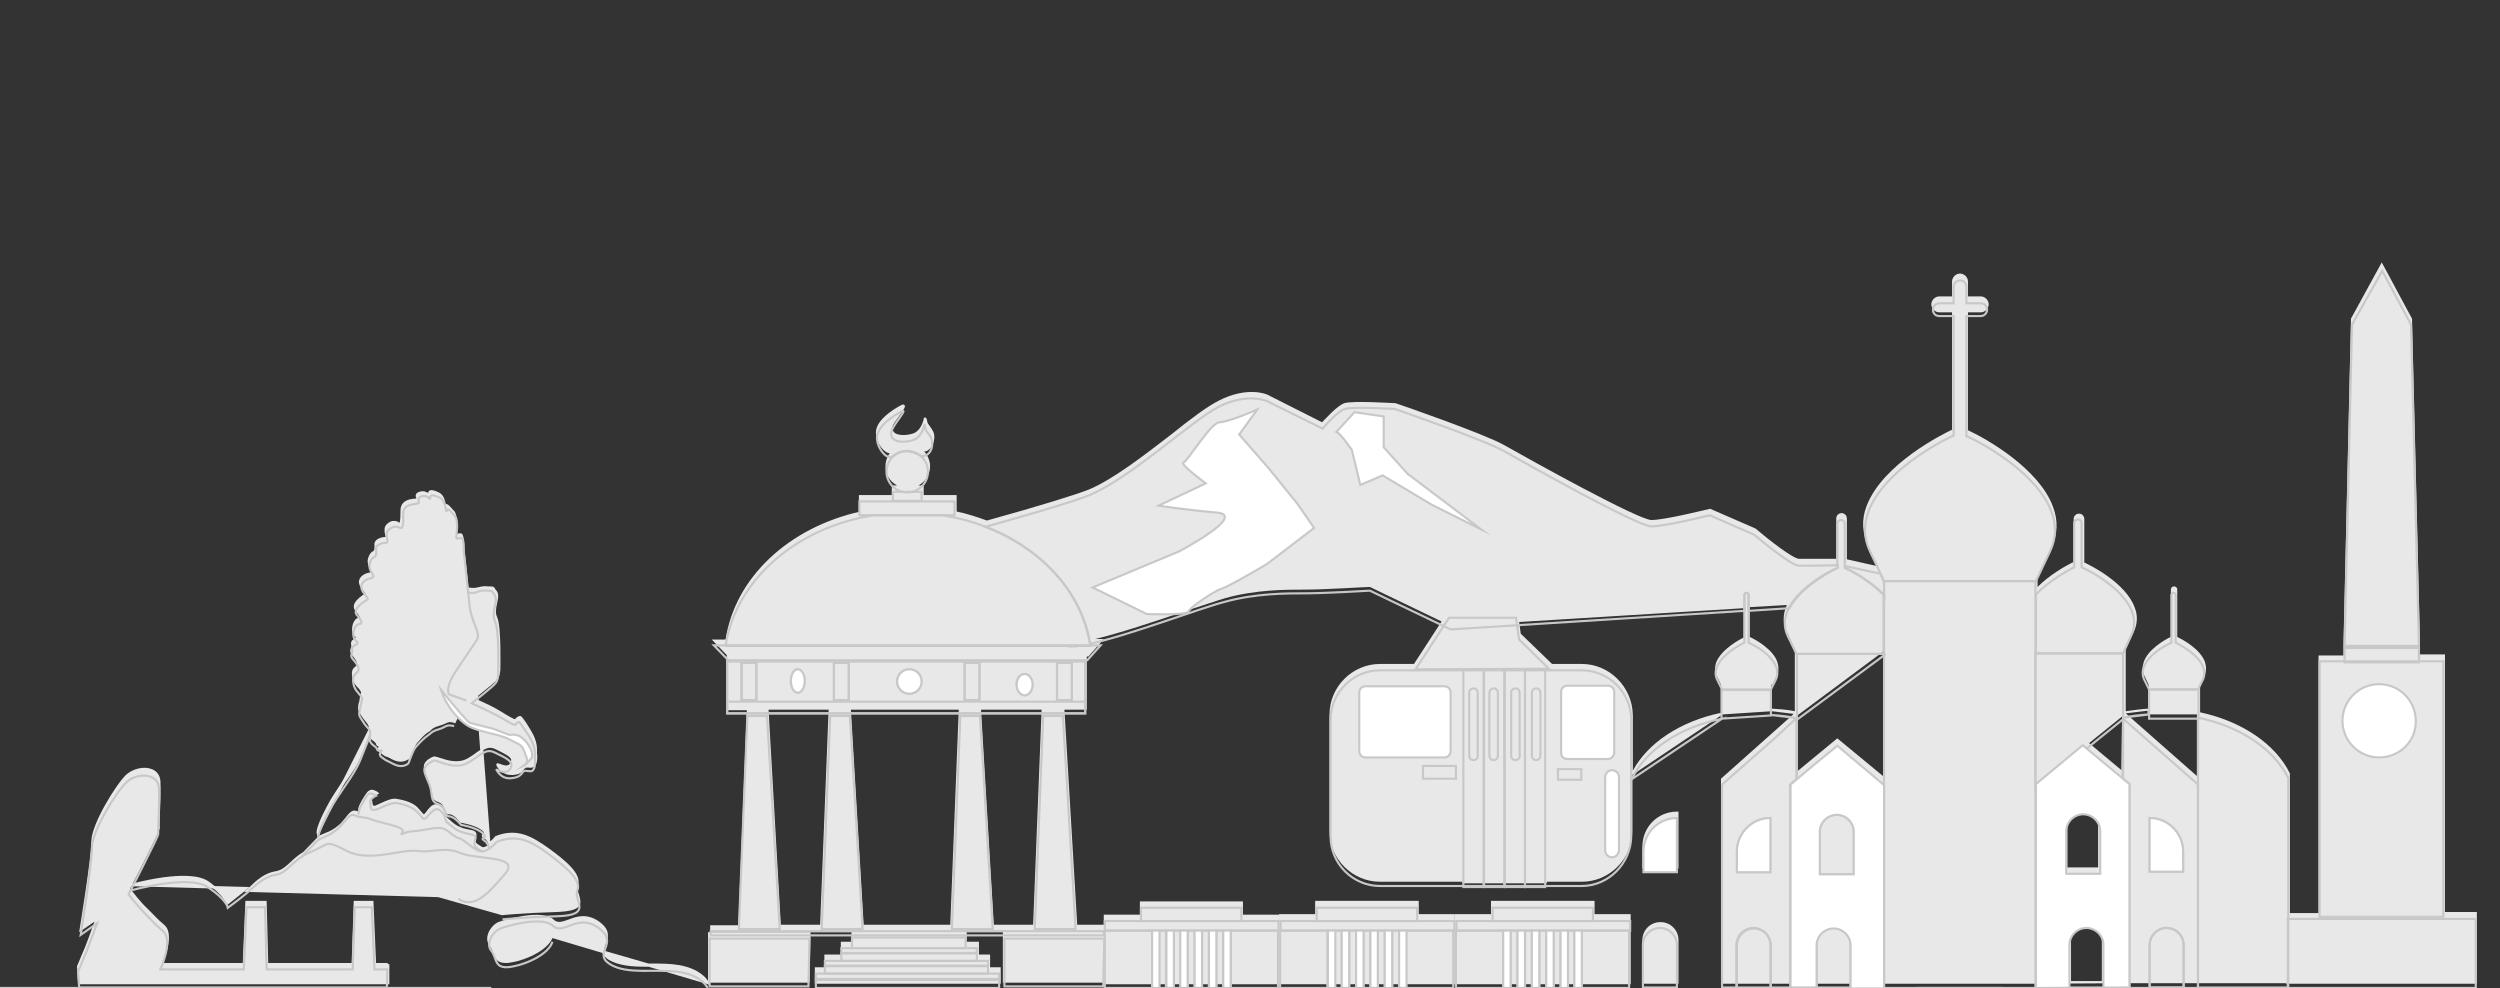 <svg width="582" height="230" viewBox="0 0 582 230" fill="none" xmlns="http://www.w3.org/2000/svg">
<rect x="0" y="0" width="582" height="230" fill="#333333" stroke="none"/>
<g clip-path="url(#clip0)">
<path d="M52.925 210.215C52.925 210.215 55.645 208.113 57.253 206.753L49.957 206.505C52.801 208.855 52.925 210.215 52.925 210.215Z" fill="#E8E8E8"/>
<path d="M52.678 210.833L52.555 210.338C52.555 210.338 52.307 208.978 49.711 206.876L48.969 206.258L58.119 206.505L57.501 207C55.894 208.36 53.173 210.462 53.173 210.462L52.678 210.833Z" fill="#E8E8E8"/>
<path d="M50.824 206.876C52.308 208.237 52.926 209.102 53.05 209.721C53.668 209.226 55.276 208.113 56.389 207.124L50.824 206.876Z" fill="#E8E8E8"/>
<path d="M30.668 206.011L49.958 206.505C49.464 206.135 48.969 205.764 48.351 205.269C43.899 202.301 30.668 206.011 30.668 206.011Z" fill="#E8E8E8"/>
<path d="M50.825 206.876L28.566 206.258L30.545 205.764C31.04 205.64 43.9 202.054 48.475 205.145C49.093 205.516 49.588 206.011 50.083 206.382L50.825 206.876Z" fill="#E8E8E8"/>
<path d="M33.016 205.763L49.091 206.258C48.844 206.01 48.473 205.887 48.225 205.639C45.01 203.414 36.849 204.897 33.016 205.763Z" fill="#E8E8E8"/>
<path d="M86.188 169.903L79.758 182.64C81.489 180.167 82.973 177.941 83.962 175.468C85.693 171.264 86.188 169.903 86.188 169.903Z" fill="#E8E8E8"/>
<path d="M77.41 186.473L88.787 163.844L84.335 175.468C83.469 177.817 81.985 179.92 80.378 182.145L77.41 186.473ZM83.469 175.963L82.48 177.817C82.851 177.199 83.222 176.581 83.469 175.963Z" fill="#E8E8E8"/>
<path d="M79.757 182.64C78.644 184.247 77.407 185.978 76.418 187.957C73.822 192.779 74.069 193.892 74.069 193.892L79.757 182.64Z" fill="#E8E8E8"/>
<path d="M73.944 194.758L73.696 193.892C73.696 193.645 73.573 192.532 76.046 187.833C77.035 185.855 78.272 184.123 79.385 182.392L81.981 178.683L73.944 194.758Z" fill="#E8E8E8"/>
<path d="M86.558 209.968H82.6L82.106 224.435H62.074L61.703 209.968H57.375L56.756 224.435H37.343C37.343 224.435 40.434 217.634 37.961 215.532C35.488 213.43 35.611 213.306 34.004 211.699C32.396 210.091 29.923 207 29.923 207C29.923 207 36.971 193.274 36.848 192.903C36.724 192.532 37.219 185.236 36.971 182.021C36.724 178.806 32.025 178.559 29.552 180.785C27.079 183.011 21.391 192.285 21.391 196.118C21.391 199.952 18.794 216.398 18.794 216.398L22.627 213.677C22.627 213.677 20.896 218.376 20.154 220.231C19.412 222.086 18.176 224.93 18.176 224.93L18.423 228.64H90.02C90.02 228.64 90.02 224.064 90.02 224.312H87.052L86.558 209.968Z" fill="#E8E8E8"/>
<path d="M90.392 229.134H18.177L17.93 225.054V224.93C17.93 224.93 19.166 221.962 19.908 220.231C20.403 218.871 21.516 216.027 22.01 214.543L18.424 217.016L18.548 216.274C18.548 216.15 21.268 199.704 21.268 195.871C21.268 191.914 26.957 182.64 29.43 180.29C31.037 178.93 33.51 178.312 35.365 179.054C36.602 179.548 37.22 180.538 37.344 181.774C37.467 183.753 37.344 187.339 37.22 189.812C37.22 191.172 37.096 192.409 37.22 192.656C37.22 192.78 37.344 193.274 30.295 206.876C30.79 207.495 32.768 210.091 34.252 211.452C34.747 211.946 35.118 212.317 35.489 212.688C36.107 213.306 36.478 213.801 38.209 215.285C40.559 217.14 38.58 222.581 37.962 224.188H56.51L57.129 209.72H62.075L62.446 224.188H81.86L82.354 209.72H86.93L87.548 224.188H90.268V224.435H90.639V229.134H90.392Z" fill="#E8E8E8"/>
<path d="M18.794 228.516H89.896V224.806H86.929L86.31 210.339H82.848L82.353 224.806H61.826L61.456 210.339H57.746L57.127 224.806H36.972L37.219 224.312C37.219 224.188 40.187 217.634 37.837 215.78C36.106 214.419 35.611 213.801 34.993 213.183C34.746 212.812 34.375 212.441 33.88 211.946C32.273 210.339 29.923 207.247 29.8 207.124L29.676 207L29.8 206.876C32.52 201.683 36.477 193.645 36.724 192.903C36.724 192.656 36.724 191.914 36.724 189.935C36.848 187.462 36.972 184 36.848 181.898C36.724 180.661 35.982 180.043 35.24 179.796C33.633 179.177 31.407 179.548 29.923 180.909C27.574 183.011 21.886 192.285 21.886 195.995C21.886 199.333 19.907 212.441 19.289 215.78L23.369 212.935L22.998 213.801C22.998 213.801 21.267 218.5 20.525 220.355C19.907 222.086 18.794 224.559 18.547 225.054L18.794 228.516Z" fill="#E8E8E8"/>
<path d="M116.855 213.059C116.978 213.059 121.183 212.564 129.591 212.317C132.435 212.194 134.166 211.823 134.785 210.957C135.403 210.215 135.032 209.226 134.785 208.237C134.537 207.495 134.29 206.753 134.537 206.134C135.527 203.538 131.817 200.446 127.736 197.478C123.903 194.758 120.441 192.656 115.371 194.634L115.247 194.758C115 195.005 114.629 195.5 114.134 195.871L112.527 174.602C113.392 174.107 114.134 173.86 115.247 174.355L115.742 174.602C117.226 175.344 118.586 175.962 118.957 176.704C119.08 176.952 118.957 177.323 118.833 177.57C118.338 178.559 117.349 178.188 116.36 177.817C115.989 177.694 115.742 177.57 115.618 177.817C115.494 177.941 115.494 178.064 115.618 178.312C116.36 179.672 117.597 180.414 119.08 180.414C119.204 180.414 119.328 180.414 119.451 180.414C121.059 180.29 121.43 179.796 121.924 179.177C122.048 179.054 122.048 178.93 122.172 178.93C122.419 178.683 122.543 178.683 122.914 178.683C123.161 178.683 123.408 178.806 123.779 178.683C124.027 178.683 124.398 178.559 124.645 178.188C125.14 177.446 125.14 175.962 125.016 175.468C125.016 175.468 125.016 175.22 125.016 175.097C125.016 174.231 125.14 172.624 123.656 170.151C121.924 167.183 121.306 166.688 121.183 166.688H121.059H120.935C120.935 166.688 120.317 166.812 119.946 167.43C119.575 167.43 118.586 166.812 117.72 166.317C116.978 165.823 116.113 165.328 115.247 164.833C113.887 164.091 112.403 163.473 111.414 162.978L111.29 161.989C113.145 160.505 115.247 158.774 115.742 158.28C116.36 157.538 116.36 156.672 116.484 156.054C116.484 155.93 116.484 155.806 116.484 155.683C116.484 155.559 116.731 145.79 115.742 143.688C115.247 142.699 115.494 141.462 115.742 140.349C115.989 139.36 116.113 138.371 115.742 137.753C115.618 137.505 115.494 137.382 115.371 137.258C115 136.516 114.876 136.516 113.763 136.516C112.403 136.392 112.156 136.516 111.166 136.763H111.043C110.177 137.011 109.312 136.763 109.064 136.763C108.693 132.683 108.075 127.489 108.075 127.489C108.075 125.387 107.828 124.274 107.333 124.151C107.086 124.151 106.715 124.15 106.467 124.274C106.467 124.274 106.344 124.274 106.22 124.274C106.22 124.15 106.22 123.903 106.22 123.656C106.344 122.419 106.591 119.946 105.726 118.957L105.478 118.71C104.736 117.844 104.242 117.226 103.747 117.349C103.623 116.484 103.252 115.124 102.14 114.629C100.903 114.011 100.285 114.011 99.914 114.258C99.79 114.382 99.666 114.505 99.666 114.753C99.419 114.629 99.172 114.505 98.801 114.382C98.183 114.258 97.317 114.505 96.946 114.876C96.822 115.124 96.699 115.371 96.822 115.742C96.946 115.866 96.946 115.989 96.946 115.989C96.822 116.113 96.328 116.113 96.204 116.113C93.731 116.36 93.236 117.72 93.236 118.833C93.236 119.452 93.236 121.43 92.989 121.677C92.989 121.677 92.865 121.677 92.742 121.554C92.247 121.183 91.505 121.183 90.887 121.43C90.145 121.801 89.527 122.419 89.527 123.161C89.527 123.656 89.527 124.027 89.65 124.398C89.65 124.645 89.774 125.016 89.774 125.016C89.774 125.016 89.774 125.016 89.65 125.016C88.785 125.016 87.177 125.511 87.177 126.624C87.177 126.747 87.177 126.871 87.177 126.995C87.177 127.737 87.177 128.231 86.806 128.355C86.435 128.478 86.064 128.973 85.817 129.591C85.446 130.457 85.57 131.323 85.941 132.064C86.188 132.559 86.559 133.054 86.435 133.177C86.435 133.177 86.312 133.301 85.941 133.301C85.199 133.425 84.086 133.919 83.715 134.785C83.468 135.28 83.468 136.021 84.086 136.887C84.333 137.134 84.457 137.382 84.58 137.505C84.828 137.753 84.951 138 85.075 138.124C85.075 138.124 84.951 138.247 84.828 138.247C84.704 138.371 84.457 138.495 84.333 138.618C83.468 139.237 82.478 140.102 82.355 141.091C82.355 141.462 82.478 141.957 82.725 142.204C83.715 143.317 83.715 143.688 83.715 143.688C83.715 143.688 83.715 143.688 83.468 143.812C82.849 143.935 82.355 144.554 82.107 145.419C81.86 146.285 81.86 147.521 82.602 148.14C82.849 148.387 82.849 148.387 82.849 148.387C82.849 148.387 82.602 148.511 82.602 148.634C82.231 148.882 81.613 149.129 81.736 149.995C81.86 150.489 81.736 150.737 81.613 150.984C81.489 151.478 81.365 151.849 82.107 152.715C83.344 154.199 83.22 154.694 82.973 154.941C82.849 155.064 82.725 155.188 82.725 155.188C82.231 155.559 81.736 156.054 81.984 157.538C82.231 158.898 82.849 159.64 83.468 160.258C83.591 160.382 83.715 160.505 83.838 160.753C84.086 161.124 84.086 161.124 83.962 161.618C83.838 161.866 83.838 162.237 83.715 162.731C83.715 163.102 83.591 163.473 83.468 163.844C83.344 164.586 83.22 165.204 83.715 165.946C84.333 167.059 84.951 167.801 85.57 168.543C85.941 169.038 85.817 169.409 85.817 169.903C85.817 170.15 85.693 170.398 85.817 170.521C85.817 170.521 85.817 170.645 85.817 170.769C85.817 171.14 85.817 171.758 86.93 172.5C87.424 172.871 87.548 173.118 87.548 173.242C87.672 173.613 87.795 173.737 88.166 173.737C88.043 173.984 87.919 174.107 88.043 174.478C88.043 174.849 88.29 175.097 88.661 175.344L89.156 175.715C89.65 176.086 89.65 176.086 90.145 176.21C90.392 176.333 90.763 176.457 91.382 176.828C93.36 177.817 94.473 177.075 94.968 176.828H95.091C95.338 176.704 95.462 176.581 95.833 175.591C96.204 174.726 96.699 173.366 97.193 172.871C98.306 171.511 99.295 170.645 99.79 170.398C100.037 170.274 100.161 170.15 100.408 169.903C100.779 169.532 101.15 169.285 102.387 168.914C103.005 168.79 103.376 168.543 103.747 168.419C104.242 168.172 104.613 167.925 105.726 168.296L105.973 168.419L106.715 166.812C107.58 167.677 108.322 168.172 108.941 168.543C109.435 168.914 110.301 169.161 111.414 169.532L111.785 174.602C111.537 174.726 111.29 174.973 111.043 175.097C110.424 175.591 109.683 176.086 108.817 176.581C106.591 177.817 103.994 176.952 102.51 176.457C101.769 176.21 101.274 176.086 101.027 176.086C100.285 176.333 99.172 176.952 98.801 177.817C98.43 178.683 98.801 179.548 99.79 181.898C100.161 182.763 100.285 183.382 100.285 184.124C100.408 185.237 100.532 186.226 102.016 186.72C103.005 187.091 103.252 187.71 103.376 188.328C103.623 188.946 103.747 189.564 104.613 189.564C105.602 189.564 106.715 190.925 107.086 191.419L107.209 191.543H107.333C107.333 191.543 110.548 192.038 112.156 193.274C112.65 193.645 112.65 193.892 112.65 193.892L112.527 194.016C112.403 194.14 112.156 194.263 112.156 194.511C112.156 194.758 112.403 195.005 112.65 195.129C113.269 195.5 113.516 195.995 113.64 196.366C113.64 196.489 113.763 196.613 113.763 196.737C113.269 196.984 112.774 197.231 112.403 197.231C112.279 197.231 111.908 196.984 111.166 196.489C110.672 196.118 110.672 195.871 110.795 195.253C110.795 195.005 110.919 194.758 110.919 194.511C111.043 193.521 110.177 193.274 109.312 193.15C108.817 193.027 108.322 192.903 107.704 192.78C106.467 192.285 106.097 192.038 105.478 191.543C105.231 191.296 104.984 191.172 104.613 190.801C103.994 190.306 103.994 190.183 103.871 189.812C103.871 189.441 103.747 188.946 103.005 188.081C102.51 187.586 102.016 187.215 101.521 187.215C100.532 187.215 99.79 188.204 99.172 189.07L99.048 189.194C98.801 189.564 98.677 189.564 98.677 189.564C98.553 189.564 98.306 189.194 98.059 188.946C97.812 188.699 97.564 188.328 97.193 187.957C96.204 186.968 94.597 186.349 92.371 185.978C91.258 185.731 89.774 186.473 88.661 186.968C88.043 187.215 87.424 187.586 87.177 187.586C86.806 187.586 86.806 187.462 86.683 186.844C86.683 186.597 86.683 186.473 86.559 186.226C86.435 185.607 87.424 185.113 87.795 184.989L88.29 184.742L87.919 184.371C87.919 184.371 87.053 183.753 86.312 183.876C85.941 184 85.57 184.247 85.322 184.618C85.199 184.866 84.951 185.113 84.828 185.36C83.962 186.72 83.097 188.204 83.468 188.946C83.344 188.946 83.22 188.823 83.097 188.823C81.984 188.328 81.242 189.317 80.376 190.43C79.882 191.048 79.387 191.667 78.769 192.161C77.532 193.15 76.79 193.521 75.801 193.892C75.306 194.14 74.812 194.263 74.193 194.634L70.607 198.344C69.371 199.086 68.382 199.952 67.639 200.694C66.527 201.683 65.661 202.548 64.301 202.796C61.704 203.167 59.726 204.898 58.242 206.382C57.994 206.629 57.747 206.876 57.376 207.124L56.758 207.618L102.016 208.855L116.855 213.059Z" fill="#E8E8E8"/>
<path d="M94.227 191.914L94.969 192.161C94.721 192.285 94.474 192.285 94.227 192.409C94.227 192.285 94.227 192.038 94.227 191.914Z" fill="#E8E8E8"/>
<path d="M109.683 166.935C109.559 166.935 109.188 166.688 107.581 164.71L108.941 161.618L104.736 160.134C104.613 159.763 104.366 158.403 106.097 155.683C106.962 154.199 107.952 152.839 108.817 151.602C109.188 151.107 109.559 150.613 109.806 150.118L110.796 161.618C110.301 162.113 109.93 162.36 109.93 162.36L109.559 162.731L110.054 162.978C110.054 162.978 110.425 163.102 111.043 163.473L111.414 167.554C110.425 167.183 109.806 166.935 109.683 166.935Z" fill="#E8E8E8"/>
<path d="M569.188 212.317V152.344H563.377V149.376L561.522 74.194L554.473 61.086L547.301 74.194V74.317L545.57 149.253V149.624V152.591H539.758V212.564H533.081V180.167V180.043C529.742 173.242 521.952 167.925 512.183 165.823V159.269L513.172 157.29C513.667 156.301 513.667 155.188 513.296 154.075C512.183 150.984 507.855 148.758 506.866 148.263V137.258C506.866 136.763 506.495 136.516 506.124 136.516C505.629 136.516 505.382 136.887 505.382 137.258V148.263C503.774 149.005 500.065 151.231 499.076 154.075C498.705 155.188 498.704 156.301 499.199 157.29L500.188 159.392V164.957C498.334 165.081 496.602 165.328 494.871 165.575V151.107L496.726 147.15C497.592 145.296 497.715 143.317 496.973 141.462C494.871 135.65 486.586 131.57 485.226 130.952V120.812C485.226 120.193 484.731 119.575 483.989 119.575C483.371 119.575 482.753 120.07 482.753 120.812V130.828C480.898 131.693 477.188 133.796 474.344 136.64V134.29L477.559 127.489C479.043 124.398 479.167 121.183 477.93 117.968C474.715 109.188 462.721 102.263 458.145 100.161V72.71H461.113C462.102 72.71 462.968 71.844 462.968 70.855C462.968 69.865 462.102 69 461.113 69H458.145V65.537C458.145 64.548 457.28 63.683 456.291 63.683C455.301 63.683 454.436 64.548 454.436 65.537V69H451.468C450.479 69 449.613 69.865 449.613 70.855C449.613 71.844 450.479 72.71 451.468 72.71H454.436V100.038C452.581 100.903 438.237 107.952 434.527 117.844C433.291 121.059 433.538 124.274 435.022 127.366L437.124 131.817L429.952 130.21V120.688C429.952 120.07 429.457 119.452 428.715 119.452C428.097 119.452 427.479 119.946 427.479 120.688V130.086H418.823C417.463 130.086 412.022 125.882 408.683 123.038L398.172 118.462H398.049C397.925 118.462 387.661 121.059 384.446 121.059C381.479 121.059 356.253 107.086 350.194 103.624C345.618 101.027 325.71 94.102 324.844 93.855H324.721C324.35 93.855 314.952 93.237 312.973 93.855C311.242 94.473 308.522 97.564 307.78 98.306L295.043 91.876C294.796 91.753 290.344 89.898 283.791 93.237C281.07 94.597 277.113 97.564 272.661 101.15C266.231 106.097 259.059 111.661 253.371 114.011C250.156 115.247 242.242 117.72 229.753 121.183C227.403 120.317 225.054 119.575 222.704 119.081V115.247H215.038V113.021H213.801C215.409 112.156 216.522 110.548 216.522 108.57C216.522 107.333 216.027 106.097 215.161 105.107C215.532 105.107 215.903 104.984 216.151 104.736C217.016 104.118 217.511 103.005 217.511 101.645C217.511 100.532 216.893 99.914 216.522 99.296C216.274 98.925 216.027 98.677 215.903 98.306C215.78 97.688 215.78 97.317 215.409 97.194C215.285 97.194 215.038 97.194 215.038 97.441V97.564C215.038 97.564 214.667 99.543 213.307 100.532C212.565 101.15 209.844 101.645 208.484 100.903C207.989 100.656 207.742 100.161 207.742 99.419C207.742 98.925 208.731 97.688 209.35 96.823C210.586 95.091 210.834 94.597 210.586 94.349C210.463 94.226 210.339 94.102 209.968 94.226C209.968 94.226 203.909 97.194 203.909 100.656C203.909 102.758 205.269 104.736 206.506 105.355C206.753 105.478 207 105.478 207.124 105.478C206.506 106.344 206.135 107.457 206.135 108.57C206.135 110.548 207.247 112.156 208.855 113.021H207.618V115.247H199.952V119.081H200.323C183.629 122.79 171.14 134.414 168.914 148.882H165.699L169.285 152.591H169.161V165.328H173.86L171.882 215.409H165.328V217.016H198.221V219.242H195.747V220.478V220.849V222.21H191.914V223.446V223.817V225.177H189.688V226.538V226.909V229.011H232.968V226.909V226.538V225.177H230.495V223.817V223.446V222.21H227.898V220.849V220.478V219.242H225.054V217.016H256.834H233.463V228.763H256.834V229.134H297.764V212.935H289.355V209.844H265.366V212.935H256.957V215.285H250.774L247.807 165.452V165.204H253V152.839H253.371L256.957 148.758H254.979C260.667 147.398 268.828 144.677 275.382 142.452C279.586 141.091 283.172 139.855 285.274 139.236C292.323 137.258 299.371 137.258 304.07 137.258C308.398 137.258 317.92 136.64 318.909 136.64L335.602 144.677L329.172 154.57H321.258C314.828 154.57 309.511 159.887 309.511 166.317V193.521C309.511 199.952 314.828 205.269 321.258 205.269H340.425V205.64H360.086V205.269H368.247C374.678 205.269 379.995 199.952 379.995 193.521V180.414L401.016 166.317L412.393 165.575H412.516L417.586 166.193L413.011 170.274L400.645 181.28V229.011H404.108H430.817H431.065H438.855H466.307H466.678H473.726L494.995 228.887H511.441H532.215V229.011H576.608V212.317H569.188ZM221.221 215.285H201.065L198.097 165.452V165.204H223.199L221.221 215.285ZM482.135 218.871C482.135 216.892 483.742 215.285 485.721 215.285C487.699 215.285 489.307 216.892 489.307 218.871V228.392H482.135V218.871ZM488.441 192.409V201.93H481.269V192.409C481.269 190.43 482.877 188.823 484.855 188.823C486.834 188.823 488.441 190.43 488.441 192.409ZM486.339 172.995L494.006 166.812L493.882 179.301L486.339 172.995ZM494.871 166.07L499.941 165.452V166.317H511.441V180.661L494.871 166.07ZM412.64 159.392L413.629 157.29C414.124 156.301 414.124 155.188 413.753 154.075C412.764 151.231 408.93 149.005 407.323 148.263V141.339L415.979 140.844C414.989 143.07 414.989 145.172 415.979 147.15L417.834 151.107V165.575C416.102 165.204 414.248 165.081 412.393 164.957V159.392H412.64ZM368.247 154.57H361.323L354.027 147.521L353.656 144.801L405.963 141.586V148.387C404.973 148.882 400.769 151.107 399.532 154.199C399.161 155.312 399.161 156.425 399.656 157.414L400.645 159.392V165.946C391.124 167.925 383.581 172.995 380.118 179.425V166.441C379.995 159.887 374.678 154.57 368.247 154.57ZM427.726 171.882L418.575 179.425V166.441L438.36 151.726V180.661L427.726 171.882ZM178.93 165.452V165.204H192.903L190.925 215.285H181.774L178.93 165.452ZM240.511 215.285H231.36L228.393 165.452V165.204H242.489L240.511 215.285Z" fill="#E8E8E8"/>
<path d="M382.344 197.108V202.177H390.752V188.946H390.381C385.93 188.946 382.344 192.532 382.344 197.108Z" fill="#E8E8E8"/>
<path d="M386.548 214.667C384.199 214.667 382.344 216.521 382.344 218.871V229.011H390.752V218.871C390.752 216.521 388.897 214.667 386.548 214.667Z" fill="#E8E8E8"/>
<path d="M164.832 228.392C164.461 227.774 162.854 225.548 158.155 224.683C156.053 224.312 153.827 224.312 151.601 224.312H150.983L140.719 221.344C140.596 220.849 140.843 220.231 141.09 219.613C141.585 218.253 142.203 216.521 139.483 214.543C136.639 212.564 134.289 213.306 132.434 214.048C130.95 214.543 129.838 215.038 128.848 214.048C126.128 211.575 117.596 214.048 115.988 214.667C114.875 215.161 113.762 216.521 113.515 217.758C113.268 218.747 113.515 219.613 114.01 220.231C114.381 220.726 114.628 221.22 114.752 221.839C115.123 222.951 115.617 224.188 117.719 224.188C118.09 224.188 118.461 224.188 118.956 224.064C122.913 223.446 127.612 220.973 128.601 218.376L140.225 221.839C140.472 222.457 140.967 222.951 141.709 223.446C144.058 224.806 147.026 225.054 150.364 225.054C150.488 225.054 150.735 225.054 150.983 225.054L165.203 229.258L164.956 228.763H188.45L188.698 217.016H164.832V228.392Z" fill="#E8E8E8"/>
<path d="M371.213 209.72H347.1V212.812H338.691V229.134H379.622V212.812H371.213V209.72Z" fill="#E8E8E8"/>
<path d="M330.283 209.72H306.17V212.812H297.762V229.134H338.692V212.812H330.283V209.72Z" fill="#E8E8E8"/>
<path d="M30.668 207.247C30.668 207.247 43.899 203.537 48.351 206.505C52.802 209.473 53.05 211.328 53.05 211.328C53.05 211.328 55.894 209.226 57.501 207.865C59.109 206.505 61.211 204.156 64.179 203.661C67.147 203.166 67.888 200.199 72.34 198.344C76.792 196.489 75.555 195.376 80.749 198.097C85.942 200.817 93.485 197.602 97.195 198.097C100.905 198.591 103.501 196.984 107.211 198.591C110.921 200.199 121.308 199.086 117.598 203.414C113.888 207.742 110.426 211.822 106.716 209.226" stroke="#C8C8C8" stroke-width="0.5" stroke-miterlimit="22.926"/>
<path d="M164.71 230C164.71 230 163.598 227.156 158.157 226.29C152.716 225.425 146.038 227.032 141.958 224.436C137.877 221.839 144.307 219.613 139.361 216.027C134.415 212.441 131.2 217.882 128.727 215.532C126.253 213.183 117.845 215.532 116.237 216.274C114.63 217.016 113.022 219.737 114.382 221.344C115.743 222.952 114.877 225.796 119.081 225.054C123.286 224.312 127.861 221.839 128.603 219.242" stroke="#C8C8C8" stroke-width="0.5" stroke-miterlimit="22.926"/>
<path d="M116.98 214.048C116.98 214.048 121.185 213.554 129.717 213.306C138.249 213.059 133.426 209.597 134.416 207.247C135.405 204.898 131.819 201.93 127.738 198.839C123.658 195.747 120.319 194.14 115.62 195.995C115.62 195.995 113.765 198.22 112.158 198.22C110.55 198.22 108.077 195.376 106.84 195.129C105.604 194.882 104.244 193.027 102.76 192.78C101.276 192.532 98.432 193.398 96.082 193.521C93.733 193.645 92.991 194.882 93.733 193.645C94.475 192.409 87.797 191.419 86.561 190.801C85.324 190.183 83.964 190.43 82.604 189.812C81.244 189.194 80.378 191.419 78.523 193.027C76.668 194.634 75.679 194.634 73.948 195.624L70.238 199.457" stroke="#C8C8C8" stroke-width="0.5" stroke-miterlimit="22.926"/>
<path d="M113.889 197.355C113.641 197.231 113.765 196.366 112.652 195.624C111.539 194.882 113.889 195.253 112.281 193.892C110.674 192.532 107.335 192.038 107.335 192.038C107.335 192.038 105.975 190.183 104.614 190.059C103.254 189.935 104.12 187.957 102.018 187.215C99.915 186.473 100.905 184.866 99.915 182.516C98.926 180.167 98.555 179.425 98.926 178.683C99.297 177.941 100.286 177.323 101.028 177.075C101.77 176.828 105.727 179.425 108.942 177.57C112.157 175.715 113.023 174.108 115.249 175.22C117.475 176.333 119.824 177.199 118.835 178.93C117.722 180.785 115.249 178.683 115.62 179.301C116.362 180.538 117.475 181.403 119.206 181.156C120.937 180.909 121.184 180.414 121.679 179.796C122.174 179.177 122.421 179.548 123.534 179.548C124.647 179.548 124.647 177.199 124.523 176.704C124.399 176.21 125.141 174.478 123.163 171.387C121.184 168.296 120.813 168.048 120.813 168.048C120.813 168.048 120.319 168.172 120.071 168.667C119.824 169.161 117.475 167.43 115.002 166.194C112.528 164.957 109.808 163.72 109.808 163.72C109.808 163.72 114.754 159.887 115.373 159.022C115.991 158.156 115.991 157.29 115.991 156.548C115.991 155.806 116.238 146.656 115.249 144.677C114.26 142.699 115.991 139.855 115.249 138.742C114.507 137.629 114.878 137.629 113.518 137.505C112.157 137.382 111.91 137.505 110.921 137.876C109.932 138.247 108.695 137.876 108.695 137.876" stroke="#C8C8C8" stroke-width="0.5" stroke-miterlimit="22.926"/>
<path d="M108.572 163.102L104.491 161.618C104.491 161.618 103.626 160.134 105.852 156.672C108.077 153.21 110.551 149.871 111.169 148.634C111.787 147.398 109.685 144.554 109.314 140.968C108.943 137.382 107.954 128.231 107.954 128.231C107.954 128.231 108.077 125.387 107.459 125.263C106.841 125.14 106.223 125.758 106.223 125.14C106.223 124.521 106.841 121.183 105.852 120.07C104.862 118.957 104.244 118.091 103.997 118.957C103.749 119.823 103.997 116.607 102.389 115.866C100.782 115.124 100.163 115.124 100.163 115.866C100.163 116.607 99.793 115.618 99.051 115.495C98.309 115.371 97.196 115.742 97.443 116.484C97.69 117.226 97.319 117.226 96.454 117.349C95.588 117.473 93.733 117.72 93.857 119.823C93.981 121.925 93.857 123.409 92.868 122.79C91.879 122.172 90.147 123.161 90.024 124.15C89.9 125.14 90.642 126.376 89.776 126.376C88.911 126.376 87.551 126.871 87.551 127.613C87.551 128.355 87.798 129.468 87.056 129.715C86.314 129.962 85.572 131.693 86.314 132.93C87.056 134.167 87.18 134.538 86.19 134.661C85.201 134.785 83.223 135.898 84.583 137.876C85.943 139.855 85.943 139.237 84.707 140.102C83.47 140.968 82.233 142.204 83.099 143.193C83.965 144.183 84.707 145.172 83.594 145.296C82.481 145.419 81.615 148.016 82.852 149.129C84.088 150.242 81.862 149.871 81.986 151.231C82.11 152.591 81.244 152.468 82.357 153.704C83.47 154.941 83.717 155.806 83.223 156.425C82.728 157.043 81.986 157.167 82.233 158.898C82.481 160.629 83.346 161.124 83.965 161.989C84.583 162.855 84.212 162.731 83.965 164.215C83.717 165.699 83.346 166.193 83.965 167.183C84.583 168.172 85.077 168.914 85.819 169.656C86.561 170.398 85.943 171.387 86.067 171.758C86.19 172.129 85.819 172.747 87.056 173.613C88.293 174.478 87.427 174.849 88.54 174.726C89.653 174.602 87.551 175.344 88.911 176.333C90.271 177.323 89.405 176.704 91.508 177.817C93.61 178.93 94.723 177.941 94.97 177.817C95.217 177.693 95.959 174.849 96.825 173.86C97.69 172.871 98.803 171.758 99.545 171.263C100.287 170.769 100.411 170.274 102.142 169.78C103.873 169.285 103.749 168.543 105.728 169.038" stroke="#C8C8C8" stroke-width="0.5" stroke-miterlimit="22.926"/>
<path d="M74.073 195.129C74.073 195.129 73.825 194.14 76.422 189.193C79.019 184.247 82.358 180.785 83.965 176.704C85.573 172.624 86.191 171.14 86.191 171.14" stroke="#C8C8C8" stroke-width="0.5" stroke-miterlimit="22.926"/>
<path d="M83.591 189.564C83.097 188.822 84.58 186.72 85.322 185.36C86.064 184 87.548 185.236 87.548 185.236C87.548 185.236 85.941 185.978 86.188 186.844C86.435 187.71 86.064 188.575 87.053 188.575C88.043 188.575 90.639 186.72 92.371 186.968C94.102 187.215 95.833 187.833 97.07 188.946C98.306 190.059 98.43 191.296 99.419 190.183C100.408 189.07 101.521 187.462 102.881 189.07C104.242 190.677 103.129 190.801 104.489 191.79C105.849 192.779 105.849 193.15 107.704 193.769C109.559 194.387 110.919 194.14 110.672 195.253C110.424 196.365 110.177 196.86 111.043 197.478C111.908 198.097 112.403 198.22 112.403 198.22" stroke="#C8C8C8" stroke-width="0.5" stroke-miterlimit="22.926"/>
<path d="M105.11 163.597C105.233 163.72 108.943 168.172 109.438 168.296C109.932 168.419 113.766 169.409 114.384 169.532C115.002 169.656 117.723 170.769 118.341 171.016C118.959 171.263 120.072 170.521 121.68 171.882C123.287 173.242 124.4 175.591 123.658 176.581C122.916 177.57 122.051 178.188 122.051 178.188C122.051 178.188 123.164 177.694 122.545 176.21C121.927 174.726 121.927 173.737 120.32 172.995C118.712 172.253 117.97 171.634 115.373 171.016C112.777 170.398 110.303 169.78 109.067 169.038C107.83 168.296 106.099 166.812 104.615 164.586C103.131 162.36 102.637 160.505 102.637 160.505L105.11 163.597Z" fill="white" stroke="#C8C8C8" stroke-width="0.5" stroke-miterlimit="22.926"/>
<path d="M90.144 225.672H87.176L86.558 211.204H82.6L82.106 225.672H62.074L61.703 211.204H57.375L56.756 225.672H37.342C37.342 225.672 40.434 218.871 37.961 216.768C35.488 214.666 35.611 214.543 34.004 212.935C32.396 211.328 29.923 208.236 29.923 208.236C29.923 208.236 36.971 194.51 36.848 194.139C36.724 193.768 37.219 186.473 36.971 183.258C36.724 180.043 32.025 179.795 29.552 182.021C27.079 184.247 21.391 193.521 21.391 197.355C21.391 201.188 18.794 217.634 18.794 217.634L22.627 214.914C22.627 214.914 20.896 219.613 20.154 221.467C19.412 223.322 18.176 226.166 18.176 226.166L18.423 229.876H90.02C90.144 230 90.144 225.424 90.144 225.672Z" stroke="#C8C8C8" stroke-width="0.5" stroke-miterlimit="22.926"/>
<path d="M576.36 213.925H532.586V230H576.36V213.925Z" stroke="#C8C8C8" stroke-width="0.5" stroke-miterlimit="22.926"/>
<path d="M568.816 153.952H540.004V213.43H568.816V153.952Z" stroke="#C8C8C8" stroke-width="0.5" stroke-miterlimit="22.926"/>
<path d="M563.128 150.86H545.816V154.199H563.128V150.86Z" stroke="#C8C8C8" stroke-width="0.5" stroke-miterlimit="22.926"/>
<path d="M563.128 150.366H545.816L547.548 75.554L554.596 63.065L561.273 75.554L563.128 150.366Z" stroke="#C8C8C8" stroke-width="0.5" stroke-miterlimit="22.926"/>
<path d="M114.382 230H0" stroke="#C8C8C8" stroke-width="0.5" stroke-miterlimit="22.926"/>
<path d="M438.606 140.35V135.28H438.483L437.741 133.549L429.703 131.817V132.312C431.558 133.054 435.639 135.403 438.73 138.618L438.606 140.35Z" stroke="#C8C8C8" stroke-width="0.5" stroke-miterlimit="22.926"/>
<path d="M368.247 206.258H321.258C314.951 206.258 309.758 201.064 309.758 194.758V167.554C309.758 161.247 314.951 156.054 321.258 156.054H368.247C374.554 156.054 379.747 161.247 379.747 167.554V194.758C379.623 201.064 374.43 206.258 368.247 206.258Z" stroke="#C8C8C8" stroke-width="0.5" stroke-miterlimit="22.926"/>
<path d="M345.371 155.807H340.672V206.506H345.371V155.807Z" stroke="#C8C8C8" stroke-width="0.5" stroke-miterlimit="22.926"/>
<path d="M350.195 155.807H345.496V206.506H350.195V155.807Z" stroke="#C8C8C8" stroke-width="0.5" stroke-miterlimit="22.926"/>
<path d="M355.015 155.807H350.316V206.506H355.015V155.807Z" stroke="#C8C8C8" stroke-width="0.5" stroke-miterlimit="22.926"/>
<path d="M359.715 155.807H355.016V206.506H359.715V155.807Z" stroke="#C8C8C8" stroke-width="0.5" stroke-miterlimit="22.926"/>
<path d="M336.219 176.334H317.917C317.052 176.334 316.434 175.715 316.434 174.85V161.248C316.434 160.382 317.052 159.764 317.917 159.764H336.219C337.084 159.764 337.702 160.382 337.702 161.248V174.85C337.702 175.715 337.084 176.334 336.219 176.334Z" fill="white" stroke="#C8C8C8" stroke-width="0.5" stroke-miterlimit="22.926"/>
<path d="M374.308 176.704H364.91C364.044 176.704 363.426 176.086 363.426 175.22V161.124C363.426 160.258 364.044 159.64 364.91 159.64H374.308C375.173 159.64 375.791 160.258 375.791 161.124V175.22C375.791 175.962 375.049 176.704 374.308 176.704Z" fill="white" stroke="#C8C8C8" stroke-width="0.5" stroke-miterlimit="22.926"/>
<path d="M343.02 176.951C342.402 176.951 342.031 176.457 342.031 175.962V161.247C342.031 160.629 342.526 160.258 343.02 160.258C343.639 160.258 344.01 160.752 344.01 161.247V175.962C344.133 176.457 343.639 176.951 343.02 176.951Z" stroke="#C8C8C8" stroke-width="0.5" stroke-miterlimit="22.926"/>
<path d="M347.72 176.951C347.101 176.951 346.73 176.457 346.73 175.962V161.247C346.73 160.629 347.225 160.258 347.72 160.258C348.338 160.258 348.709 160.752 348.709 161.247V175.962C348.709 176.457 348.338 176.951 347.72 176.951Z" stroke="#C8C8C8" stroke-width="0.5" stroke-miterlimit="22.926"/>
<path d="M352.79 176.951C352.172 176.951 351.801 176.457 351.801 175.962V161.247C351.801 160.629 352.295 160.258 352.79 160.258C353.408 160.258 353.779 160.752 353.779 161.247V175.962C353.903 176.457 353.408 176.951 352.79 176.951Z" stroke="#C8C8C8" stroke-width="0.5" stroke-miterlimit="22.926"/>
<path d="M357.614 176.951C356.996 176.951 356.625 176.457 356.625 175.962V161.247C356.625 160.629 357.12 160.258 357.614 160.258C358.233 160.258 358.604 160.752 358.604 161.247V175.962C358.604 176.457 358.233 176.951 357.614 176.951Z" stroke="#C8C8C8" stroke-width="0.5" stroke-miterlimit="22.926"/>
<path d="M338.94 178.312H331.273V181.28H338.94V178.312Z" stroke="#C8C8C8" stroke-width="0.5" stroke-miterlimit="22.926"/>
<path d="M368.124 179.054H362.684V181.527H368.124V179.054Z" stroke="#C8C8C8" stroke-width="0.5" stroke-miterlimit="22.926"/>
<path d="M375.295 199.58C374.429 199.58 373.688 198.838 373.688 197.973V180.908C373.688 180.043 374.429 179.301 375.295 179.301C376.161 179.301 376.903 180.043 376.903 180.908V197.973C376.779 198.838 376.161 199.58 375.295 199.58Z" fill="white" stroke="#C8C8C8" stroke-width="0.5" stroke-miterlimit="22.926"/>
<path d="M329.543 155.806L337.333 143.812H352.914L353.656 148.881L360.581 155.682L329.543 155.806Z" stroke="#C8C8C8" stroke-width="0.5" stroke-miterlimit="22.926"/>
<path d="M457.774 101.521V73.575H461.112C461.978 73.575 462.596 72.833 462.596 72.091C462.596 71.225 461.978 70.607 461.112 70.607H457.774V66.774C457.774 65.908 457.155 65.29 456.29 65.29C455.424 65.29 454.806 66.032 454.806 66.774V70.607H451.467C450.602 70.607 449.983 71.349 449.983 72.091C449.983 72.957 450.602 73.575 451.467 73.575H454.806V101.398C448.994 103.994 429.085 115.494 435.392 128.478L438.607 135.279H438.731H473.973L477.188 128.478C483.494 115.618 463.462 103.994 457.774 101.521Z" stroke="#C8C8C8" stroke-width="0.5" stroke-miterlimit="22.926"/>
<path d="M466.308 230H446.152H466.308Z" stroke="#C8C8C8" stroke-width="0.5" stroke-miterlimit="22.926"/>
<path d="M418.328 181.403V167.554V181.403ZM418.328 167.554V167.183V152.22H438.731V152.468L418.328 167.554Z" stroke="#C8C8C8" stroke-width="0.5" stroke-miterlimit="22.926"/>
<path d="M416.846 229.876H412.271V220.107C412.271 218.005 410.54 216.15 408.314 216.15C406.212 216.15 404.357 217.882 404.357 220.107V229.876H400.895V182.64L413.26 171.758L418.206 167.183V181.403L416.722 182.64V228.64L416.846 229.876ZM404.357 203.043H412.147V190.43C407.819 190.43 404.357 194.016 404.357 198.22V203.043Z" stroke="#C8C8C8" stroke-width="0.5" stroke-miterlimit="22.926"/>
<path d="M379.871 181.403C383.086 174.602 391 169.285 400.893 167.306L379.871 181.403ZM400.769 167.306L412.269 166.564L400.769 167.306ZM400.769 167.306V160.629H400.893H412.269V166.564L400.769 167.306ZM412.269 166.441C414.371 166.564 416.35 166.812 418.328 167.183L412.269 166.441Z" stroke="#C8C8C8" stroke-width="0.5" stroke-miterlimit="22.926"/>
<path d="M400.893 160.505H412.269L413.382 158.279C415.361 154.075 408.931 150.365 407.076 149.623V138.494C407.076 138.247 406.828 138 406.581 138C406.334 138 406.087 138.247 406.087 138.494V149.623C404.232 150.489 397.802 154.198 399.78 158.279L400.893 160.505Z" stroke="#C8C8C8" stroke-width="0.5" stroke-miterlimit="22.926"/>
<path fill-rule="evenodd" clip-rule="evenodd" d="M382.59 203.043H390.38V190.43C386.052 190.43 382.59 194.016 382.59 198.22V203.043Z" fill="white" stroke="#C8C8C8" stroke-width="0.5" stroke-miterlimit="22.926"/>
<path fill-rule="evenodd" clip-rule="evenodd" d="M404.355 203.043H412.146V190.43C407.818 190.43 404.355 194.016 404.355 198.22V203.043Z" fill="white" stroke="#C8C8C8" stroke-width="0.5" stroke-miterlimit="22.926"/>
<path d="M382.592 229.876H390.383V219.983C390.383 217.881 388.652 216.026 386.426 216.026C384.324 216.026 382.469 217.758 382.469 219.983V229.876H382.592Z" stroke="#C8C8C8" stroke-width="0.5" stroke-miterlimit="22.926"/>
<path d="M404.354 229.876H412.144V219.983C412.144 217.881 410.413 216.026 408.187 216.026C406.085 216.026 404.23 217.758 404.23 219.983V229.876H404.354Z" stroke="#C8C8C8" stroke-width="0.5" stroke-miterlimit="22.926"/>
<path d="M423.768 203.537H431.559V193.645C431.559 191.543 429.827 189.688 427.601 189.688C425.499 189.688 423.645 191.419 423.645 193.645V203.537H423.768Z" stroke="#C8C8C8" stroke-width="0.5" stroke-miterlimit="22.926"/>
<path d="M423.026 229.876H430.816V219.983C430.816 217.881 429.085 216.026 426.859 216.026C424.757 216.026 422.902 217.758 422.902 219.983V229.876H423.026Z" stroke="#C8C8C8" stroke-width="0.5" stroke-miterlimit="22.926"/>
<path d="M418.206 152.22H438.486V138.495C435.518 135.403 431.313 133.054 429.459 132.188V121.925C429.459 121.43 429.088 121.059 428.593 121.059C428.098 121.059 427.727 121.43 427.727 121.925V132.188C424.265 133.672 412.518 140.473 416.227 148.14L418.206 152.22Z" stroke="#C8C8C8" stroke-width="0.5" stroke-miterlimit="22.926"/>
<path d="M438.609 135.279H473.851V152.097V183.876V152.097V183.876V230H438.609V135.279Z" stroke="#C8C8C8" stroke-width="0.5" stroke-miterlimit="22.926"/>
<path d="M494.255 167.43V167.059V152.097H473.852V183.876V152.097V183.876L494.255 167.43ZM494.255 181.279V177.941V181.279ZM494.255 177.941V167.43V177.941Z" stroke="#C8C8C8" stroke-width="0.5" stroke-miterlimit="22.926"/>
<path d="M495.365 230H511.688V182.639L499.322 171.758L494.253 167.306L494.129 181.279L494.376 181.403L495.736 182.516V219.365V229.876L495.365 230ZM508.226 229.876H500.435V219.984C500.435 217.881 502.167 216.027 504.392 216.027C506.494 216.027 508.349 217.758 508.349 219.984V229.876H508.226ZM508.226 202.919H500.435V190.43C504.763 190.43 508.226 194.016 508.226 198.22V202.919Z" stroke="#C8C8C8" stroke-width="0.5" stroke-miterlimit="22.926"/>
<path d="M511.689 229.876H532.711V181.155C529.372 174.354 521.582 169.161 511.689 167.059V229.876ZM500.313 166.317C498.211 166.44 496.232 166.688 494.254 167.059L500.313 166.317ZM511.813 160.505H500.313V166.44V167.306H511.813V160.505Z" stroke="#C8C8C8" stroke-width="0.5" stroke-miterlimit="22.926"/>
<path d="M511.687 160.505H500.311L499.198 158.279C497.22 154.075 503.65 150.365 505.504 149.623V138.494C505.504 138.247 505.752 138 505.999 138C506.246 138 506.494 138.247 506.494 138.494V149.623C508.349 150.489 514.779 154.198 512.8 158.279L511.687 160.505Z" stroke="#C8C8C8" stroke-width="0.5" stroke-miterlimit="22.926"/>
<path fill-rule="evenodd" clip-rule="evenodd" d="M508.228 202.919H500.438V190.43C504.765 190.43 508.228 194.016 508.228 198.22V202.919Z" fill="white" stroke="#C8C8C8" stroke-width="0.5" stroke-miterlimit="22.926"/>
<path d="M508.228 229.876H500.438V219.983C500.438 217.881 502.169 216.026 504.394 216.026C506.497 216.026 508.351 217.758 508.351 219.983V229.876H508.228Z" stroke="#C8C8C8" stroke-width="0.5" stroke-miterlimit="22.926"/>
<path d="M494.252 152.096H473.973V138.371C476.94 135.279 481.145 132.93 482.876 132.064V121.801C482.876 121.306 483.247 120.935 483.742 120.935C484.236 120.935 484.607 121.306 484.607 121.801V132.064C488.069 133.548 499.817 140.349 496.107 148.016L494.252 152.096Z" stroke="#C8C8C8" stroke-width="0.5" stroke-miterlimit="22.926"/>
<path fill-rule="evenodd" clip-rule="evenodd" d="M427.725 173.613L433.166 178.188L438.607 182.763V230.124H430.817V220.107C430.817 218.005 429.086 216.15 426.86 216.15C424.758 216.15 422.903 217.882 422.903 220.107V229.876H417.586H416.844V182.64L418.451 181.279L422.285 178.064L427.725 173.613ZM423.768 203.538H431.559V193.645C431.559 191.543 429.828 189.688 427.602 189.688C425.5 189.688 423.645 191.419 423.645 193.645V203.538H423.768Z" fill="white" stroke="#C8C8C8" stroke-width="0.5" stroke-miterlimit="22.926"/>
<path fill-rule="evenodd" clip-rule="evenodd" d="M484.854 173.489L473.973 182.516V230L495.736 229.876V182.516L494.376 181.403L484.854 173.489ZM489.553 229.876H481.763V219.983C481.763 217.881 483.494 216.026 485.72 216.026C487.822 216.026 489.677 217.758 489.677 219.983V229.876H489.553ZM488.811 203.413H481.021V193.521C481.021 191.419 482.752 189.564 484.978 189.564C487.08 189.564 488.935 191.295 488.935 193.521V203.413H488.811Z" fill="white" stroke="#C8C8C8" stroke-width="0.5" stroke-miterlimit="22.926"/>
<path d="M248.551 150.489H250.777H248.551Z" stroke="#C8C8C8" stroke-width="0.5" stroke-miterlimit="22.926"/>
<path d="M418.824 131.693C416.845 131.693 408.437 124.521 408.437 124.521L398.049 119.946C398.049 119.946 387.662 122.543 384.447 122.543C381.232 122.543 354.646 107.58 350.071 104.984C345.496 102.387 324.722 95.215 324.722 95.215C324.722 95.215 314.953 94.597 313.098 95.215C311.119 95.833 307.904 99.79 307.904 99.79L294.92 93.36C294.92 93.36 290.345 91.382 283.915 94.597C277.485 97.812 263.141 111.414 253.372 115.371C249.662 116.855 239.894 119.699 229.383 122.667C242.367 127.613 251.765 137.753 253.743 149.871C262.894 147.892 279.34 141.586 285.152 140.102C292.324 138.123 299.372 138.123 303.947 138.123C308.523 138.123 318.91 137.505 318.91 137.505L337.705 146.532L406.087 142.204V138.494C406.087 138.247 406.334 138 406.582 138C406.829 138 407.076 138.247 407.076 138.494V142.204L416.598 141.586C419.071 136.887 425.501 133.301 427.851 132.188V131.57C425.377 131.693 420.308 131.693 418.824 131.693Z" stroke="#C8C8C8" stroke-width="0.5" stroke-miterlimit="22.926"/>
<path d="M232.595 228.145H189.934V230H232.595V228.145Z" stroke="#C8C8C8" stroke-width="0.5" stroke-miterlimit="22.926"/>
<path d="M232.595 226.661H189.934V227.898H232.595V226.661Z" stroke="#C8C8C8" stroke-width="0.5" stroke-miterlimit="22.926"/>
<path d="M229.997 224.93H192.035V226.661H229.997V224.93Z" stroke="#C8C8C8" stroke-width="0.5" stroke-miterlimit="22.926"/>
<path d="M229.997 223.693H192.035V224.806H229.997V223.693Z" stroke="#C8C8C8" stroke-width="0.5" stroke-miterlimit="22.926"/>
<path d="M227.403 221.962H195.871V223.693H227.403V221.962Z" stroke="#C8C8C8" stroke-width="0.5" stroke-miterlimit="22.926"/>
<path d="M227.403 220.726H195.871V221.838H227.403V220.726Z" stroke="#C8C8C8" stroke-width="0.5" stroke-miterlimit="22.926"/>
<path d="M224.806 218.252H198.344V220.726H224.806V218.252Z" stroke="#C8C8C8" stroke-width="0.5" stroke-miterlimit="22.926"/>
<path d="M256.955 216.769H165.449V217.758H256.955V216.769Z" stroke="#C8C8C8" stroke-width="0.5" stroke-miterlimit="22.926"/>
<path d="M188.203 229.629H165.203V218.5H188.45L188.203 229.629Z" stroke="#C8C8C8" stroke-width="0.5" stroke-miterlimit="22.926"/>
<path d="M256.832 229.629H233.832V218.5H257.079L256.832 229.629Z" stroke="#C8C8C8" stroke-width="0.5" stroke-miterlimit="22.926"/>
<path d="M181.525 216.274H172.004L173.982 166.688H178.558L181.525 216.274Z" stroke="#C8C8C8" stroke-width="0.5" stroke-miterlimit="22.926"/>
<path d="M200.814 216.274H191.293L193.271 166.688H197.847L200.814 216.274Z" stroke="#C8C8C8" stroke-width="0.5" stroke-miterlimit="22.926"/>
<path d="M231.111 216.274H221.59L223.568 166.688H228.144L231.111 216.274Z" stroke="#C8C8C8" stroke-width="0.5" stroke-miterlimit="22.926"/>
<path d="M250.4 216.274H240.879L242.857 166.688H247.433L250.4 216.274Z" stroke="#C8C8C8" stroke-width="0.5" stroke-miterlimit="22.926"/>
<path d="M169.656 163.35H252.753" stroke="#C8C8C8" stroke-width="0.5" stroke-miterlimit="22.926"/>
<path d="M214.541 114.505H207.863V116.608H214.541V114.505Z" stroke="#C8C8C8" stroke-width="0.5" stroke-miterlimit="22.926"/>
<path d="M211.202 114.629C213.865 114.629 216.024 112.47 216.024 109.806C216.024 107.143 213.865 104.984 211.202 104.984C208.538 104.984 206.379 107.143 206.379 109.806C206.379 112.47 208.538 114.629 211.202 114.629Z" stroke="#C8C8C8" stroke-width="0.5" stroke-miterlimit="22.926"/>
<path d="M210.092 95.71C209.721 95.833 204.156 98.677 204.156 101.892C204.156 104.489 206.629 107.21 207.742 106.22C209.597 104.736 211.823 104.736 213.801 105.849C215.533 106.839 217.14 105.231 217.016 103.005C216.893 101.15 215.533 100.78 215.409 99.667C215.285 98.554 215.162 98.925 215.162 98.925C215.162 98.925 214.791 101.027 213.43 102.016C212.194 103.005 207 103.624 207.495 100.656C207.371 99.543 211.328 95.215 210.092 95.71Z" stroke="#C8C8C8" stroke-width="0.5" stroke-miterlimit="22.926"/>
<path d="M169.285 166.07H252.629V153.952H169.285V166.07ZM246.075 154.323H249.538V162.979H246.075V154.323ZM238.532 156.919C239.522 156.919 240.387 158.032 240.387 159.393C240.387 160.753 239.522 161.866 238.532 161.866C237.543 161.866 236.678 160.753 236.678 159.393C236.554 158.032 237.42 156.919 238.532 156.919ZM224.559 154.323H228.022V162.979H224.559V154.323ZM211.699 155.806C213.307 155.806 214.543 157.043 214.543 158.651C214.543 160.258 213.307 161.495 211.699 161.495C210.092 161.495 208.855 160.258 208.855 158.651C208.855 157.043 210.092 155.806 211.699 155.806ZM194.14 154.323H197.602V162.979H194.14V154.323ZM185.731 155.806C186.597 155.806 187.339 157.043 187.339 158.527C187.339 160.011 186.597 161.247 185.731 161.247C184.866 161.247 184.124 160.011 184.124 158.527C184.124 157.043 184.866 155.806 185.731 155.806ZM172.624 154.323H176.086V162.979H172.624V154.323Z" stroke="#C8C8C8" stroke-width="0.5" stroke-miterlimit="22.926"/>
<path d="M252.629 153.952H169.285V166.07H252.629V153.952Z" stroke="#C8C8C8" stroke-width="0.5" stroke-miterlimit="22.926"/>
<path d="M176.083 154.322H172.621V162.978H176.083V154.322Z" stroke="#C8C8C8" stroke-width="0.5" stroke-miterlimit="22.926"/>
<path d="M197.599 154.322H194.137V162.978H197.599V154.322Z" stroke="#C8C8C8" stroke-width="0.5" stroke-miterlimit="22.926"/>
<path d="M228.021 154.322H224.559V162.978H228.021V154.322Z" stroke="#C8C8C8" stroke-width="0.5" stroke-miterlimit="22.926"/>
<path d="M249.537 154.322H246.074V162.978H249.537V154.322Z" stroke="#C8C8C8" stroke-width="0.5" stroke-miterlimit="22.926"/>
<path d="M211.7 161.495C213.27 161.495 214.544 160.221 214.544 158.651C214.544 157.08 213.27 155.807 211.7 155.807C210.129 155.807 208.855 157.08 208.855 158.651C208.855 160.221 210.129 161.495 211.7 161.495Z" fill="white" stroke="#C8C8C8" stroke-width="0.5" stroke-miterlimit="22.926"/>
<path d="M185.729 161.247C186.616 161.247 187.336 160.03 187.336 158.527C187.336 157.025 186.616 155.807 185.729 155.807C184.841 155.807 184.121 157.025 184.121 158.527C184.121 160.03 184.841 161.247 185.729 161.247Z" fill="white" stroke="#C8C8C8" stroke-width="0.5" stroke-miterlimit="22.926"/>
<path d="M238.531 161.866C239.555 161.866 240.385 160.758 240.385 159.393C240.385 158.027 239.555 156.919 238.531 156.919C237.506 156.919 236.676 158.027 236.676 159.393C236.676 160.758 237.506 161.866 238.531 161.866Z" fill="white" stroke="#C8C8C8" stroke-width="0.5" stroke-miterlimit="22.926"/>
<path d="M253.122 153.704H169.53L166.191 150.242H256.213L253.122 153.704Z" stroke="#C8C8C8" stroke-width="0.5" stroke-miterlimit="22.926"/>
<path d="M219.366 119.946H203.414C185.36 122.79 171.264 135.032 168.914 150.366H253.866C251.64 135.032 237.543 122.79 219.366 119.946Z" stroke="#C8C8C8" stroke-width="0.5" stroke-miterlimit="22.926"/>
<path d="M222.209 116.731H200.074V119.946H222.209V116.731Z" stroke="#C8C8C8" stroke-width="0.5" stroke-miterlimit="22.926"/>
<path d="M379.253 230H368.248V216.645H379.253V230ZM366.517 230H364.909V216.645H366.517V230ZM363.302 230H361.694V216.645H363.302V230ZM359.963 230H358.355V216.645H359.963V230ZM356.624 230H355.017V216.645H356.624V230ZM353.285 230H351.678V216.645H353.285V230ZM349.947 230H338.941V216.645H349.947V230Z" stroke="#C8C8C8" stroke-width="0.5" stroke-miterlimit="22.926"/>
<path d="M379.255 214.419H370.846H347.475H339.066V216.645H350.072H351.803H353.41H355.142H356.749H358.48H360.088H361.819H363.427H365.158H366.765H368.496H379.502V214.419H379.255Z" stroke="#C8C8C8" stroke-width="0.5" stroke-miterlimit="22.926"/>
<path d="M370.844 214.419H347.473V211.328H370.844V214.419Z" stroke="#C8C8C8" stroke-width="0.5" stroke-miterlimit="22.926"/>
<path fill-rule="evenodd" clip-rule="evenodd" d="M351.676 230H349.945V216.645H351.676V230Z" fill="white" stroke="#C8C8C8" stroke-width="0.5" stroke-miterlimit="22.926"/>
<path fill-rule="evenodd" clip-rule="evenodd" d="M355.016 230H353.285V216.645H355.016V230Z" fill="white" stroke="#C8C8C8" stroke-width="0.5" stroke-miterlimit="22.926"/>
<path fill-rule="evenodd" clip-rule="evenodd" d="M358.356 230H356.625V216.645H358.356V230Z" fill="white" stroke="#C8C8C8" stroke-width="0.5" stroke-miterlimit="22.926"/>
<path fill-rule="evenodd" clip-rule="evenodd" d="M361.696 230H359.965V216.645H361.696V230Z" fill="white" stroke="#C8C8C8" stroke-width="0.5" stroke-miterlimit="22.926"/>
<path fill-rule="evenodd" clip-rule="evenodd" d="M365.032 230H363.301V216.645H365.032V230Z" fill="white" stroke="#C8C8C8" stroke-width="0.5" stroke-miterlimit="22.926"/>
<path fill-rule="evenodd" clip-rule="evenodd" d="M368.247 230H366.516V216.645H368.247V230Z" fill="white" stroke="#C8C8C8" stroke-width="0.5" stroke-miterlimit="22.926"/>
<path d="M338.324 230H327.318V216.645H338.324V230ZM325.711 230H324.103V216.645H325.711V230ZM322.372 230H320.764V216.645H322.372V230ZM319.033 230H317.426V216.645H319.033V230ZM315.695 230H314.087V216.645H315.695V230ZM312.356 230H310.748V216.645H312.356V230ZM309.017 230H298.012V216.645H309.017V230Z" stroke="#C8C8C8" stroke-width="0.5" stroke-miterlimit="22.926"/>
<path d="M338.325 214.419H329.916H306.545H298.137V216.645H309.142H310.873H312.481H314.212H315.82H317.551H319.158H320.889H322.497H324.228H325.836H327.567H338.572V214.419H338.325Z" stroke="#C8C8C8" stroke-width="0.5" stroke-miterlimit="22.926"/>
<path d="M329.914 214.419H306.543V211.328H329.914V214.419Z" stroke="#C8C8C8" stroke-width="0.5" stroke-miterlimit="22.926"/>
<path fill-rule="evenodd" clip-rule="evenodd" d="M310.872 230H309.141V216.645H310.872V230Z" fill="white" stroke="#C8C8C8" stroke-width="0.5" stroke-miterlimit="22.926"/>
<path fill-rule="evenodd" clip-rule="evenodd" d="M314.087 230H312.355V216.645H314.087V230Z" fill="white" stroke="#C8C8C8" stroke-width="0.5" stroke-miterlimit="22.926"/>
<path fill-rule="evenodd" clip-rule="evenodd" d="M317.427 230H315.695V216.645H317.427V230Z" fill="white" stroke="#C8C8C8" stroke-width="0.5" stroke-miterlimit="22.926"/>
<path fill-rule="evenodd" clip-rule="evenodd" d="M320.762 230H319.031V216.645H320.762V230Z" fill="white" stroke="#C8C8C8" stroke-width="0.5" stroke-miterlimit="22.926"/>
<path fill-rule="evenodd" clip-rule="evenodd" d="M324.102 230H322.371V216.645H324.102V230Z" fill="white" stroke="#C8C8C8" stroke-width="0.5" stroke-miterlimit="22.926"/>
<path fill-rule="evenodd" clip-rule="evenodd" d="M327.442 230H325.711V216.645H327.442V230Z" fill="white" stroke="#C8C8C8" stroke-width="0.5" stroke-miterlimit="22.926"/>
<path d="M297.515 230H286.51V216.645H297.515V230ZM284.778 230H283.171V216.645H284.778V230ZM281.44 230H279.832V216.645H281.44V230ZM278.101 230H276.493V216.645H278.101V230ZM274.762 230H273.278V216.645H274.886V230H274.762ZM271.424 230H269.816V216.645H271.424V230ZM268.209 230H257.203V216.645H268.209V230Z" stroke="#C8C8C8" stroke-width="0.5" stroke-miterlimit="22.926"/>
<path d="M297.515 214.419H289.106H265.735H257.203V216.645H268.208H269.94H271.547H273.278H274.886H276.617H278.225H279.956H281.563H283.295H284.902H286.633H297.639V214.419H297.515Z" stroke="#C8C8C8" stroke-width="0.5" stroke-miterlimit="22.926"/>
<path d="M288.984 214.419H265.613V211.328H288.984V214.419Z" stroke="#C8C8C8" stroke-width="0.5" stroke-miterlimit="22.926"/>
<path fill-rule="evenodd" clip-rule="evenodd" d="M269.938 230H268.207V216.645H269.938V230Z" fill="white" stroke="#C8C8C8" stroke-width="0.5" stroke-miterlimit="22.926"/>
<path fill-rule="evenodd" clip-rule="evenodd" d="M273.278 230H271.547V216.645H273.278V230Z" fill="white" stroke="#C8C8C8" stroke-width="0.5" stroke-miterlimit="22.926"/>
<path fill-rule="evenodd" clip-rule="evenodd" d="M276.493 230H274.762V216.645H276.493V230Z" fill="white" stroke="#C8C8C8" stroke-width="0.5" stroke-miterlimit="22.926"/>
<path fill-rule="evenodd" clip-rule="evenodd" d="M279.833 230H278.102V216.645H279.833V230Z" fill="white" stroke="#C8C8C8" stroke-width="0.5" stroke-miterlimit="22.926"/>
<path fill-rule="evenodd" clip-rule="evenodd" d="M283.173 230H281.441V216.645H283.173V230Z" fill="white" stroke="#C8C8C8" stroke-width="0.5" stroke-miterlimit="22.926"/>
<path fill-rule="evenodd" clip-rule="evenodd" d="M286.508 230H284.777V216.645H286.508V230Z" fill="white" stroke="#C8C8C8" stroke-width="0.5" stroke-miterlimit="22.926"/>
<path d="M553.856 176.333C549.158 176.333 545.324 172.5 545.324 167.801C545.324 163.102 549.158 159.269 553.856 159.269C558.555 159.269 562.389 163.102 562.389 167.801C562.512 172.5 558.679 176.333 553.856 176.333Z" fill="white" stroke="#C8C8C8" stroke-width="0.5" stroke-miterlimit="22.926"/>
<path d="M294.919 131.323C294.919 131.323 285.521 136.887 284.16 137.135C282.924 137.506 276.988 141.339 276.741 142.328C276.37 143.317 266.972 142.946 266.972 142.946L254.359 136.764L274.515 128.355C274.515 128.355 290.467 119.946 283.295 119.328C276.123 118.71 269.693 117.721 269.693 117.721L280.698 112.527C280.698 112.527 274.515 107.952 275.505 107.704C276.494 107.333 281.935 98.307 283.913 98.307C285.892 98.307 292.693 95.339 292.693 95.339L288.488 101.151L295.29 108.941L302.091 117.35L305.924 122.914L294.919 131.323Z" fill="white" stroke="#C8C8C8" stroke-width="0.5" stroke-miterlimit="22.926"/>
<path d="M333.252 117.473L321.875 110.672L316.682 112.898L314.703 104.737C314.703 104.737 312.106 100.903 311.117 100.532L315.321 95.957L322.123 96.946V104.118L327.687 110.301L344.875 123.285L333.252 117.473Z" fill="white" stroke="#C8C8C8" stroke-width="0.5" stroke-miterlimit="22.926"/>
</g>
<defs>
<clipPath id="clip0">
<rect width="581.554" height="230" fill="white"/>
</clipPath>
</defs>
</svg>
